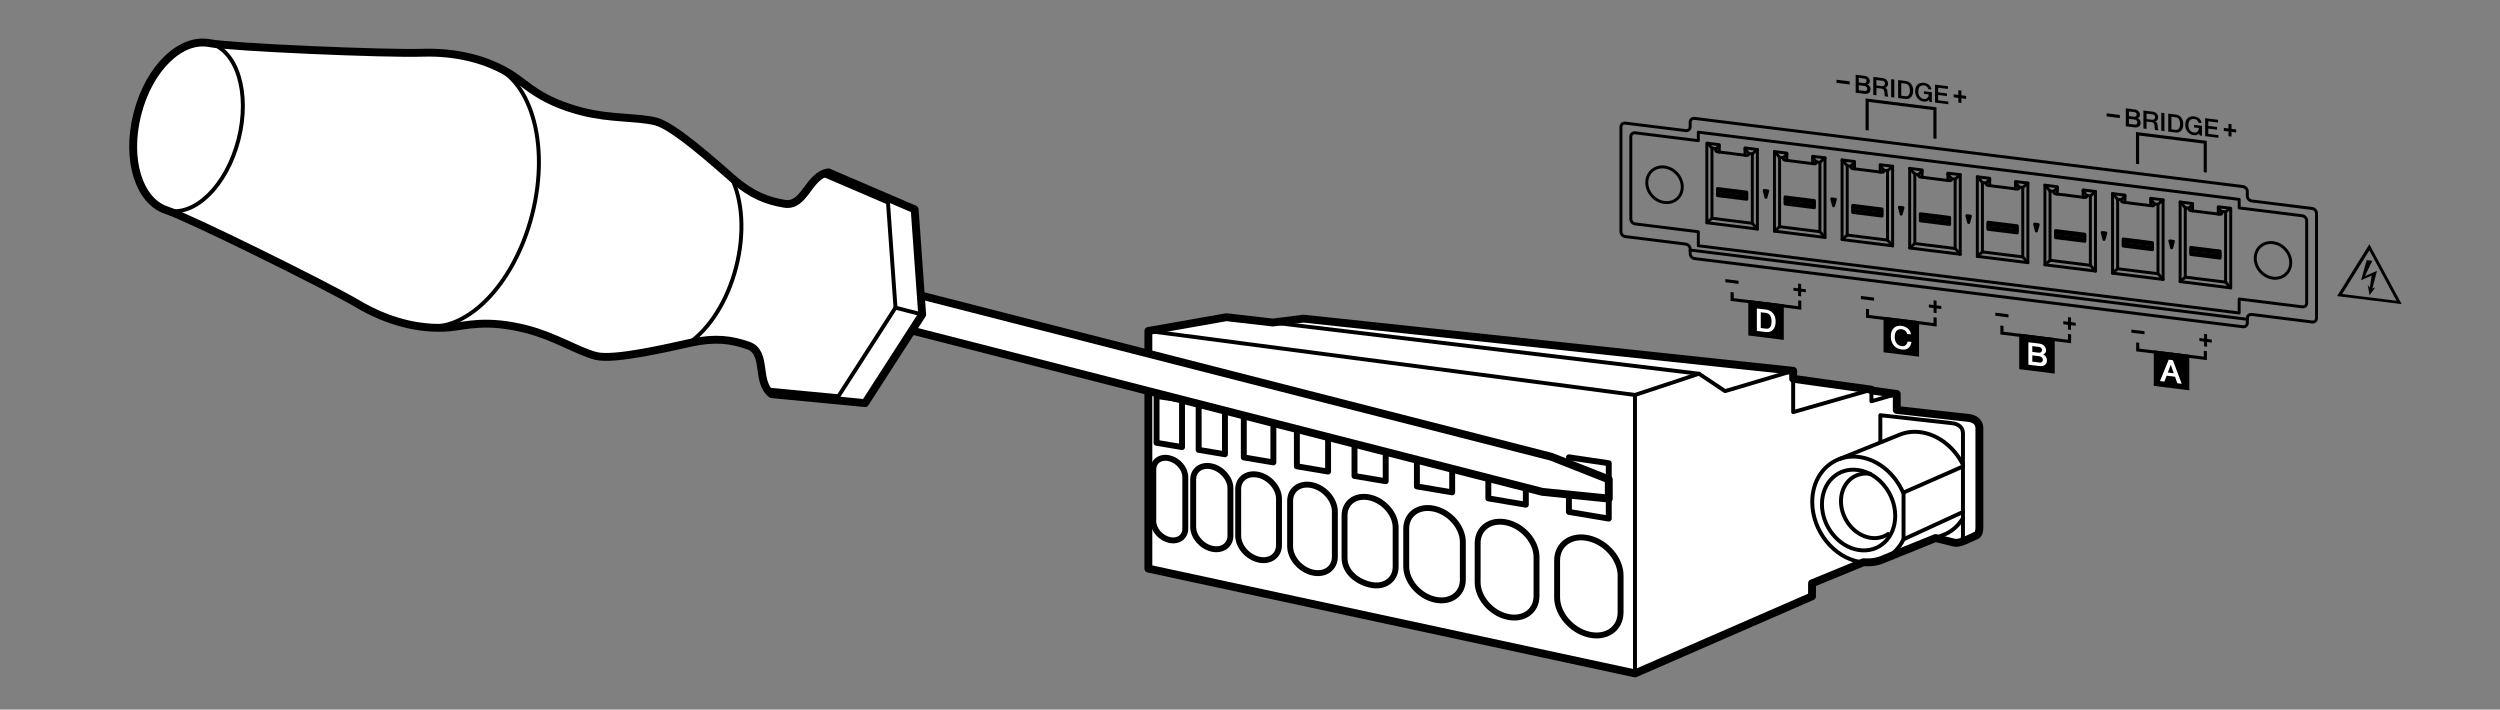 <?xml version="1.0" encoding="utf-8"?>
<!-- Generator: Adobe Illustrator 15.0.2, SVG Export Plug-In . SVG Version: 6.00 Build 0)  -->
<!DOCTYPE svg PUBLIC "-//W3C//DTD SVG 1.1//EN" "http://www.w3.org/Graphics/SVG/1.1/DTD/svg11.dtd">
<svg version="1.1" xmlns="http://www.w3.org/2000/svg" xmlns:xlink="http://www.w3.org/1999/xlink" x="0px" y="0px"
	 width="253.669px" height="72px" viewBox="0 0 253.669 72" enable-background="new 0 0 253.669 72" xml:space="preserve">
<rect x="0" y="0" width="253.669" height="72" fill="#808080" stroke="none"/>
<g id="レイヤー_1">
	<path fill="#FFFFFF" stroke="#000000" stroke-width="0.4" stroke-linecap="round" stroke-linejoin="round" d="M196.425,54.609
		l1.917,0.466c0.564,0.049,1.029-0.246,1.422-0.393l0.833-0.392c0,0,0.245-0.142,0.245-0.731V43.435
		c0-0.588-0.441-0.956-1.104-1.029l-7.278-0.809v-1.621l-2.583-0.358l0.011-0.079l-7.939-1.103v-0.809l-49.695-5.293l-3.112,0.392
		l-4.706-0.539l-7.915,1.396v24.113l49.377,10.635l17.963-7.827v-1.314l5.358-2.077"/>
	<path fill="#FFFFFF" stroke="#000000" stroke-width="0.8" stroke-linecap="round" stroke-linejoin="round" d="M199.738,42.405
		l-7.278-0.809v-1.621l-2.583-0.358l0.011-0.079l-7.939-1.103v-0.809l-49.695-5.293l-3.112,0.392l-4.706-0.539l-7.915,1.396v24.113
		l49.377,10.635l17.963-7.827v-1.314l5.224-2.143c0.771,0.067,1.498-0.058,2.131-0.36l5.18-2.093l1.947,0.48
		c0.564,0.049,1.029-0.246,1.422-0.393l0.833-0.392c0,0,0.245-0.142,0.245-0.731V43.435C200.842,42.847,200.4,42.479,199.738,42.405
		z"/>
	<polyline fill="none" stroke="#000000" stroke-width="0.4" stroke-linecap="round" stroke-linejoin="round" points="
		165.897,40.077 172.391,37.921 175.038,39.686 181.948,37.627 	"/>
	<path fill="none" stroke="#000000" stroke-width="0.4" stroke-linecap="round" stroke-linejoin="round" d="M198.932,55.025
		c0,0,0.244-0.143,0.244-0.731V43.969c0-0.588-0.439-0.956-1.103-1.029l-7.279-0.809v2.701"/>
	<path fill="none" stroke="#000000" stroke-width="0.4" stroke-linecap="round" stroke-linejoin="round" d="M192.303,52.343
		c0,2.239-1.664,3.789-3.718,3.463c-2.052-0.326-3.716-2.405-3.716-4.643c0-2.239,1.664-3.789,3.716-3.462
		C190.639,48.026,192.303,50.105,192.303,52.343z"/>
	<path fill="none" stroke="#000000" stroke-width="0.4" stroke-linecap="round" stroke-linejoin="round" d="M191.582,54.185
		c-0.502,0.341-1.129,0.491-1.812,0.382c-1.641-0.261-2.971-1.923-2.971-3.713c0-1.792,1.33-3.031,2.971-2.77"/>
	
		<line fill="none" stroke="#000000" stroke-width="0.4" stroke-linecap="round" stroke-linejoin="round" x1="193.147" y1="54.722" x2="199.176" y2="51.947"/>
	
		<line fill="none" stroke="#000000" stroke-width="0.4" stroke-linecap="round" stroke-linejoin="round" x1="199.176" y1="47.329" x2="193.147" y2="49.978"/>
	<path fill="none" stroke="#000000" stroke-width="0.4" stroke-linecap="round" stroke-linejoin="round" d="M199.176,47.145
		c-0.849-1.695-2.405-2.991-4.19-3.275c-0.754-0.12-1.469-0.046-2.106,0.186l-6.225,2.516c-1.638,0.596-2.771,2.243-2.771,4.357
		c0,2.937,2.185,5.665,4.876,6.093c0.896,0.142,1.734,0.012,2.455-0.332l6.225-2.515c0.715-0.341,1.313-0.895,1.736-1.603"/>
	<polyline fill="none" stroke="#000000" stroke-width="0.4" stroke-linecap="round" stroke-linejoin="round" points="
		165.897,68.332 165.897,40.077 116.521,33.583 	"/>
	<path fill="none" stroke="#000000" stroke-width="0.4" stroke-linecap="round" stroke-linejoin="round" d="M191.215,56.688
		c0.833-0.398,1.508-1.084,1.933-1.966v-4.634c-0.79-1.902-2.455-3.396-4.388-3.702c-0.754-0.121-1.467-0.047-2.105,0.185"/>
	<path fill="none" stroke="#000000" stroke-width="0.6" stroke-linecap="round" stroke-linejoin="round" d="M164.437,62.125
		c0,1.667-1.441,2.68-3.22,2.261c-1.778-0.418-3.221-2.11-3.221-3.777v-3.728c0-1.667,1.442-2.68,3.221-2.261s3.22,2.11,3.22,3.777
		V62.125z"/>
	<path fill="none" stroke="#000000" stroke-width="0.6" stroke-linecap="round" stroke-linejoin="round" d="M155.907,60.478
		c0,1.546-1.338,2.486-2.988,2.098c-1.65-0.388-2.986-1.957-2.986-3.504v-3.951c0-1.547,1.336-2.486,2.986-2.098
		c1.65,0.389,2.988,1.958,2.988,3.505V60.478z"/>
	<path fill="none" stroke="#000000" stroke-width="0.6" stroke-linecap="round" stroke-linejoin="round" d="M148.431,58.819
		c0,1.486-1.286,2.39-2.871,2.017c-1.587-0.373-2.874-1.881-2.874-3.368v-3.821c0-1.487,1.287-2.39,2.874-2.018
		c1.585,0.373,2.871,1.882,2.871,3.369V58.819z"/>
	<path fill="none" stroke="#000000" stroke-width="0.6" stroke-linecap="round" stroke-linejoin="round" d="M141.613,57.509
		c0,1.342-1.161,2.156-2.592,1.819c-1.432-0.336-2.593-1.364-2.593-2.706v-4.314c0-1.341,1.161-2.157,2.593-1.82
		c1.431,0.337,2.592,1.698,2.592,3.04V57.509z"/>
	<path fill="none" stroke="#000000" stroke-width="0.6" stroke-linecap="round" stroke-linejoin="round" d="M135.444,56.495
		c0,1.175-1.018,1.888-2.27,1.593c-1.253-0.294-2.269-1.486-2.269-2.661v-4.593c0-1.175,1.016-1.889,2.269-1.594
		c1.252,0.295,2.27,1.486,2.27,2.662V56.495z"/>
	<path fill="none" stroke="#000000" stroke-width="0.6" stroke-linecap="round" stroke-linejoin="round" d="M129.776,55.323
		c0,1.072-0.927,1.724-2.07,1.455c-1.145-0.269-2.07-1.356-2.07-2.429v-4.71c0-1.072,0.926-1.724,2.07-1.455
		c1.144,0.269,2.07,1.357,2.07,2.429V55.323z"/>
	<path fill="none" stroke="#000000" stroke-width="0.6" stroke-linecap="round" stroke-linejoin="round" d="M124.849,54.348
		c0,0.979-0.846,1.573-1.89,1.327c-1.044-0.245-1.89-1.238-1.89-2.216v-4.801c0-0.979,0.846-1.573,1.89-1.328
		c1.044,0.247,1.89,1.238,1.89,2.219V54.348z"/>
	<path fill="none" stroke="#000000" stroke-width="0.6" stroke-linecap="round" stroke-linejoin="round" d="M120.269,53.645
		c0,0.841-0.727,1.351-1.623,1.141c-0.897-0.211-1.624-1.063-1.624-1.904v-5.243c0-0.841,0.727-1.351,1.624-1.14
		c0.896,0.211,1.623,1.063,1.623,1.903V53.645z"/>
	<g>
		<polygon fill="none" stroke="#000000" stroke-width="0.6" stroke-linecap="round" stroke-linejoin="round" points="129.207,41.94 
			126.206,41.494 126.206,46.414 129.207,46.917 		"/>
		<polygon fill="none" stroke="#000000" stroke-width="0.6" stroke-linecap="round" stroke-linejoin="round" points="
			134.758,42.766 131.591,42.294 131.591,47.316 134.758,47.847 		"/>
		<polygon fill="none" stroke="#000000" stroke-width="0.6" stroke-linecap="round" stroke-linejoin="round" points="
			117.354,44.931 119.938,45.364 119.938,40.561 117.354,40.177 		"/>
		<polygon fill="none" stroke="#000000" stroke-width="0.6" stroke-linecap="round" stroke-linejoin="round" points="
			124.293,41.209 121.625,40.813 121.625,45.647 124.293,46.093 		"/>
		<polygon fill="none" stroke="#000000" stroke-width="0.6" stroke-linecap="round" stroke-linejoin="round" points="
			140.604,43.635 137.438,43.164 137.438,48.296 140.604,48.827 		"/>
		<polygon fill="none" stroke="#000000" stroke-width="0.6" stroke-linecap="round" stroke-linejoin="round" points="
			163.238,47.002 159.195,46.401 159.195,51.942 163.238,52.619 		"/>
		<polygon fill="none" stroke="#000000" stroke-width="0.6" stroke-linecap="round" stroke-linejoin="round" points="154.822,45.75 
			151.018,45.184 151.018,50.572 154.822,51.209 		"/>
		<polygon fill="none" stroke="#000000" stroke-width="0.6" stroke-linecap="round" stroke-linejoin="round" points="
			147.349,44.638 143.77,44.106 143.77,49.357 147.349,49.957 		"/>
	</g>
	
		<line fill="none" stroke="#000000" stroke-width="0.4" stroke-linecap="round" stroke-linejoin="round" x1="172.391" y1="37.921" x2="129.141" y2="32.726"/>
	<polyline fill="none" stroke="#000000" stroke-width="0.4" stroke-linecap="round" stroke-linejoin="round" points="
		181.948,37.627 181.948,41.817 189.888,39.539 	"/>
	<polyline fill="none" stroke="#000000" stroke-width="0.4" stroke-linecap="round" stroke-linejoin="round" points="
		189.888,39.539 189.888,40.715 192.46,39.976 	"/>
</g>
<g id="レイヤー_3">
	<polygon fill="#FFFFFF" stroke="#000000" stroke-width="0.8" stroke-linecap="round" stroke-linejoin="round" points="
		163.238,48.647 157.411,46.347 91.889,29.584 90.978,33.146 156.501,49.908 163.24,50.593 	"/>
	<path fill="#FFFFFF" stroke="#000000" stroke-width="0.8" stroke-linecap="round" stroke-linejoin="round" d="M87.78,40.902
		l-9.481-0.908c-1.652-1.257-0.391-4.245-2.38-4.934c-1.673-0.58-3.276-0.838-5.847-0.282c-2.073,0.449-7.749,1.812-9.6,1.338
		c-1.852-0.474-4.141-1.97-7.046-2.713c-4.131-1.057-6.207-0.328-7.845-0.186c-3.104,0.268-6.367-0.658-9.258-2.369
		c-3.164-1.871-17.178-8.787-19.419-9.516c-2.78-0.904-4.157-5.108-2.959-9.791c1.198-4.684,4.425-7.709,7.297-7.167
		c2.316,0.437,17.93,1.101,21.604,0.978c3.357-0.112,6.665,0.644,9.259,2.369c1.369,0.911,2.839,2.547,6.97,3.604
		c2.904,0.744,5.631,0.53,7.483,1.004s6.176,4.395,7.778,5.784c1.988,1.723,3.518,2.266,5.264,2.561
		c2.075,0.35,2.405-2.875,4.458-3.185l8.751,3.757l0.761,10.667L87.78,40.902z"/>
	<path fill="none" stroke="#000000" stroke-width="0.4" stroke-linecap="round" stroke-linejoin="round" d="M21.243,4.374
		c2.832,0.725,4.157,5.108,2.959,9.791c-1.198,4.683-4.465,7.892-7.297,7.167"/>
	<path fill="none" stroke="#000000" stroke-width="0.4" stroke-linecap="round" stroke-linejoin="round" d="M49.367,6.486
		c4.427,1.132,6.497,7.982,4.625,15.301c-1.872,7.317-6.977,12.332-11.403,11.199"/>
	<polyline fill="none" stroke="#000000" stroke-width="0.4" stroke-linecap="round" stroke-linejoin="round" points="77.962,39.528 
		85.073,40.209 90.864,31.219 90.102,20.552 83.538,17.735 	"/>
	<path fill="none" stroke="#000000" stroke-width="0.4" stroke-linecap="round" stroke-linejoin="round" d="M69.915,34.801
		c2.07-1.449,3.897-4.248,4.784-7.717c0.888-3.47,0.63-6.801-0.49-9.066"/>
	
		<line fill="none" stroke="#000000" stroke-width="0.4" stroke-linecap="round" stroke-linejoin="round" x1="93.57" y1="31.912" x2="90.864" y2="31.219"/>
	<g>
		<g>
			
				<line fill="none" stroke="#000000" stroke-width="0.3" stroke-linecap="round" stroke-linejoin="round" stroke-miterlimit="10" x1="173.71" y1="15.024" x2="173.275" y2="14.536"/>
			
				<line fill="none" stroke="#000000" stroke-width="0.3" stroke-linecap="round" stroke-linejoin="round" stroke-miterlimit="10" x1="173.19" y1="22.601" x2="173.71" y2="22.146"/>
			
				<path fill="none" stroke="#000000" stroke-width="0.3" stroke-linecap="round" stroke-linejoin="round" stroke-miterlimit="10" d="
				M174.449,15.426l-0.186-0.022c-0.205-0.026-0.211-0.262-0.113-0.324l0.298-0.292"/>
			
				<line fill="none" stroke="#000000" stroke-width="0.3" stroke-linecap="round" stroke-linejoin="round" stroke-miterlimit="10" x1="178.32" y1="15.164" x2="177.801" y2="15.618"/>
			
				<polygon fill="none" stroke="#000000" stroke-width="0.3" stroke-linecap="round" stroke-linejoin="round" stroke-miterlimit="10" points="
				178.32,23.24 178.32,15.164 177.062,15.007 177.062,15.751 174.449,15.426 174.449,14.682 173.19,14.525 173.19,22.601 			"/>
			
				<line fill="none" stroke="#000000" stroke-width="0.3" stroke-linecap="round" stroke-linejoin="round" stroke-miterlimit="10" x1="177.801" y1="22.655" x2="178.32" y2="23.24"/>
			
				<polyline fill="none" stroke="#000000" stroke-width="0.3" stroke-linecap="round" stroke-linejoin="round" stroke-miterlimit="10" points="
				174.15,15.08 173.71,15.024 173.71,22.146 177.801,22.655 177.801,15.618 177.414,15.571 			"/>
			
				<path fill="none" stroke="#000000" stroke-width="0.3" stroke-linecap="round" stroke-linejoin="round" stroke-miterlimit="10" d="
				M177.062,15.113l0.3,0.364c0.097,0.087,0.092,0.322-0.115,0.295l-0.185-0.021"/>
			
				<line fill="none" stroke="#000000" stroke-width="0.3" stroke-linecap="round" stroke-linejoin="round" stroke-miterlimit="10" x1="174.271" y1="19.355" x2="177.24" y2="19.724"/>
			
				<line fill="none" stroke="#000000" stroke-width="0.3" stroke-linecap="round" stroke-linejoin="round" stroke-miterlimit="10" x1="174.271" y1="19.625" x2="177.24" y2="19.993"/>
			
				<polygon fill="none" stroke="#000000" stroke-width="0.3" stroke-linecap="round" stroke-linejoin="round" stroke-miterlimit="10" points="
				177.24,20.219 174.271,19.85 174.271,19.13 177.24,19.498 			"/>
		</g>
		<g>
			
				<line fill="none" stroke="#000000" stroke-width="0.3" stroke-linecap="round" stroke-linejoin="round" stroke-miterlimit="10" x1="226.261" y1="21.123" x2="225.826" y2="21.504"/>
			
				<line fill="none" stroke="#000000" stroke-width="0.3" stroke-linecap="round" stroke-linejoin="round" stroke-miterlimit="10" x1="225.826" y1="28.625" x2="226.346" y2="29.21"/>
			
				<path fill="none" stroke="#000000" stroke-width="0.3" stroke-linecap="round" stroke-linejoin="round" stroke-miterlimit="10" d="
				M225.087,21.085l0.299,0.363c0.097,0.087,0.091,0.322-0.115,0.295l-0.186-0.023"/>
			
				<line fill="none" stroke="#000000" stroke-width="0.3" stroke-linecap="round" stroke-linejoin="round" stroke-miterlimit="10" x1="221.734" y1="21.08" x2="221.213" y2="20.496"/>
			
				<polygon fill="none" stroke="#000000" stroke-width="0.3" stroke-linecap="round" stroke-linejoin="round" stroke-miterlimit="10" points="
				226.346,29.21 226.346,21.134 225.085,20.978 225.085,21.721 222.475,21.396 222.475,20.652 221.213,20.496 221.213,28.573 			
				"/>
			
				<line fill="none" stroke="#000000" stroke-width="0.3" stroke-linecap="round" stroke-linejoin="round" stroke-miterlimit="10" x1="221.213" y1="28.573" x2="221.734" y2="28.118"/>
			
				<polyline fill="none" stroke="#000000" stroke-width="0.3" stroke-linecap="round" stroke-linejoin="round" stroke-miterlimit="10" points="
				222.123,21.128 221.734,21.08 221.734,28.118 225.826,28.625 225.826,21.504 225.386,21.448 			"/>
			
				<path fill="none" stroke="#000000" stroke-width="0.3" stroke-linecap="round" stroke-linejoin="round" stroke-miterlimit="10" d="
				M222.475,21.396l-0.187-0.022c-0.206-0.026-0.21-0.262-0.113-0.323l0.3-0.292"/>
			
				<line fill="none" stroke="#000000" stroke-width="0.3" stroke-linecap="round" stroke-linejoin="round" stroke-miterlimit="10" x1="222.295" y1="25.327" x2="225.267" y2="25.694"/>
			
				<line fill="none" stroke="#000000" stroke-width="0.3" stroke-linecap="round" stroke-linejoin="round" stroke-miterlimit="10" x1="222.295" y1="25.597" x2="225.267" y2="25.965"/>
			
				<polygon fill="none" stroke="#000000" stroke-width="0.3" stroke-linecap="round" stroke-linejoin="round" stroke-miterlimit="10" points="
				222.295,25.102 225.267,25.47 225.267,26.19 222.295,25.822 			"/>
		</g>
		<g>
			
				<line fill="none" stroke="#000000" stroke-width="0.3" stroke-linecap="round" stroke-linejoin="round" stroke-miterlimit="10" x1="185.182" y1="16.017" x2="184.662" y2="16.472"/>
			
				<line fill="none" stroke="#000000" stroke-width="0.3" stroke-linecap="round" stroke-linejoin="round" stroke-miterlimit="10" x1="184.662" y1="23.508" x2="185.182" y2="24.092"/>
			
				<path fill="none" stroke="#000000" stroke-width="0.3" stroke-linecap="round" stroke-linejoin="round" stroke-miterlimit="10" d="
				M183.922,15.966l0.3,0.365c0.098,0.086,0.092,0.321-0.113,0.295l-0.187-0.023"/>
			
				<line fill="none" stroke="#000000" stroke-width="0.3" stroke-linecap="round" stroke-linejoin="round" stroke-miterlimit="10" x1="180.571" y1="15.963" x2="180.05" y2="15.378"/>
			
				<polygon fill="none" stroke="#000000" stroke-width="0.3" stroke-linecap="round" stroke-linejoin="round" stroke-miterlimit="10" points="
				181.311,16.278 181.311,15.535 180.05,15.378 180.05,23.455 185.182,24.092 185.182,16.017 183.922,15.859 183.922,16.604 			"/>
			
				<line fill="none" stroke="#000000" stroke-width="0.3" stroke-linecap="round" stroke-linejoin="round" stroke-miterlimit="10" x1="180.05" y1="23.455" x2="180.571" y2="23"/>
			
				<polyline fill="none" stroke="#000000" stroke-width="0.3" stroke-linecap="round" stroke-linejoin="round" stroke-miterlimit="10" points="
				180.958,16.012 180.571,15.963 180.571,23 184.662,23.508 184.662,16.472 184.275,16.423 			"/>
			
				<path fill="none" stroke="#000000" stroke-width="0.3" stroke-linecap="round" stroke-linejoin="round" stroke-miterlimit="10" d="
				M181.311,16.278l-0.188-0.023c-0.205-0.024-0.21-0.26-0.112-0.323l0.3-0.29"/>
			
				<line fill="none" stroke="#000000" stroke-width="0.3" stroke-linecap="round" stroke-linejoin="round" stroke-miterlimit="10" x1="181.132" y1="20.208" x2="184.102" y2="20.579"/>
			
				<line fill="none" stroke="#000000" stroke-width="0.3" stroke-linecap="round" stroke-linejoin="round" stroke-miterlimit="10" x1="181.132" y1="20.478" x2="184.102" y2="20.848"/>
			
				<polygon fill="none" stroke="#000000" stroke-width="0.3" stroke-linecap="round" stroke-linejoin="round" stroke-miterlimit="10" points="
				184.102,21.073 181.132,20.703 181.132,19.982 184.102,20.353 			"/>
		</g>
		<g>
			
				<line fill="none" stroke="#000000" stroke-width="0.3" stroke-linecap="round" stroke-linejoin="round" stroke-miterlimit="10" x1="192.042" y1="16.869" x2="191.521" y2="17.324"/>
			
				<line fill="none" stroke="#000000" stroke-width="0.3" stroke-linecap="round" stroke-linejoin="round" stroke-miterlimit="10" x1="191.521" y1="24.361" x2="192.042" y2="24.945"/>
			
				<path fill="none" stroke="#000000" stroke-width="0.3" stroke-linecap="round" stroke-linejoin="round" stroke-miterlimit="10" d="
				M190.784,16.819l0.298,0.365c0.097,0.086,0.092,0.321-0.113,0.295l-0.188-0.022"/>
			
				<line fill="none" stroke="#000000" stroke-width="0.3" stroke-linecap="round" stroke-linejoin="round" stroke-miterlimit="10" x1="187.432" y1="16.815" x2="186.911" y2="16.23"/>
			
				<polygon fill="none" stroke="#000000" stroke-width="0.3" stroke-linecap="round" stroke-linejoin="round" stroke-miterlimit="10" points="
				188.171,17.131 188.171,16.387 186.911,16.23 186.911,24.307 192.042,24.945 192.042,16.869 190.781,16.712 190.781,17.457 			
				"/>
			
				<line fill="none" stroke="#000000" stroke-width="0.3" stroke-linecap="round" stroke-linejoin="round" stroke-miterlimit="10" x1="186.911" y1="24.307" x2="187.432" y2="23.852"/>
			
				<polyline fill="none" stroke="#000000" stroke-width="0.3" stroke-linecap="round" stroke-linejoin="round" stroke-miterlimit="10" points="
				187.819,16.865 187.432,16.815 187.432,23.852 191.521,24.361 191.521,17.324 191.135,17.277 			"/>
			
				<path fill="none" stroke="#000000" stroke-width="0.3" stroke-linecap="round" stroke-linejoin="round" stroke-miterlimit="10" d="
				M188.171,17.131l-0.187-0.022c-0.205-0.026-0.211-0.262-0.114-0.324l0.301-0.292"/>
			
				<line fill="none" stroke="#000000" stroke-width="0.3" stroke-linecap="round" stroke-linejoin="round" stroke-miterlimit="10" x1="187.992" y1="21.062" x2="190.962" y2="21.431"/>
			
				<line fill="none" stroke="#000000" stroke-width="0.3" stroke-linecap="round" stroke-linejoin="round" stroke-miterlimit="10" x1="187.992" y1="21.331" x2="190.962" y2="21.7"/>
			
				<polygon fill="none" stroke="#000000" stroke-width="0.3" stroke-linecap="round" stroke-linejoin="round" stroke-miterlimit="10" points="
				190.962,21.926 187.992,21.557 187.992,20.835 190.962,21.205 			"/>
		</g>
		<g>
			
				<line fill="none" stroke="#000000" stroke-width="0.3" stroke-linecap="round" stroke-linejoin="round" stroke-miterlimit="10" x1="198.902" y1="17.723" x2="198.383" y2="18.178"/>
			
				<line fill="none" stroke="#000000" stroke-width="0.3" stroke-linecap="round" stroke-linejoin="round" stroke-miterlimit="10" x1="198.383" y1="25.215" x2="198.902" y2="25.8"/>
			
				<path fill="none" stroke="#000000" stroke-width="0.3" stroke-linecap="round" stroke-linejoin="round" stroke-miterlimit="10" d="
				M197.644,17.673l0.3,0.364c0.097,0.086,0.092,0.32-0.113,0.295l-0.187-0.022"/>
			
				<line fill="none" stroke="#000000" stroke-width="0.3" stroke-linecap="round" stroke-linejoin="round" stroke-miterlimit="10" x1="194.292" y1="17.668" x2="193.772" y2="17.084"/>
			
				<polygon fill="none" stroke="#000000" stroke-width="0.3" stroke-linecap="round" stroke-linejoin="round" stroke-miterlimit="10" points="
				195.032,17.985 195.032,17.242 193.772,17.084 193.772,25.161 198.902,25.8 198.902,17.723 197.644,17.566 197.644,18.311 			"/>
			
				<line fill="none" stroke="#000000" stroke-width="0.3" stroke-linecap="round" stroke-linejoin="round" stroke-miterlimit="10" x1="193.772" y1="25.161" x2="194.292" y2="24.706"/>
			
				<polyline fill="none" stroke="#000000" stroke-width="0.3" stroke-linecap="round" stroke-linejoin="round" stroke-miterlimit="10" points="
				194.679,17.717 194.292,17.668 194.292,24.706 198.383,25.215 198.383,18.178 197.995,18.129 			"/>
			
				<path fill="none" stroke="#000000" stroke-width="0.3" stroke-linecap="round" stroke-linejoin="round" stroke-miterlimit="10" d="
				M195.032,17.985l-0.186-0.025c-0.205-0.024-0.212-0.259-0.114-0.321l0.299-0.292"/>
			
				<line fill="none" stroke="#000000" stroke-width="0.3" stroke-linecap="round" stroke-linejoin="round" stroke-miterlimit="10" x1="194.852" y1="21.913" x2="197.823" y2="22.284"/>
			
				<line fill="none" stroke="#000000" stroke-width="0.3" stroke-linecap="round" stroke-linejoin="round" stroke-miterlimit="10" x1="194.852" y1="22.183" x2="197.823" y2="22.554"/>
			
				<polygon fill="none" stroke="#000000" stroke-width="0.3" stroke-linecap="round" stroke-linejoin="round" stroke-miterlimit="10" points="
				197.823,22.779 194.852,22.409 194.852,21.688 197.823,22.058 			"/>
		</g>
		<g>
			
				<line fill="none" stroke="#000000" stroke-width="0.3" stroke-linecap="round" stroke-linejoin="round" stroke-miterlimit="10" x1="205.765" y1="18.575" x2="205.244" y2="19.029"/>
			
				<line fill="none" stroke="#000000" stroke-width="0.3" stroke-linecap="round" stroke-linejoin="round" stroke-miterlimit="10" x1="205.244" y1="26.066" x2="205.765" y2="26.65"/>
			
				<path fill="none" stroke="#000000" stroke-width="0.3" stroke-linecap="round" stroke-linejoin="round" stroke-miterlimit="10" d="
				M204.505,18.525l0.299,0.365c0.098,0.086,0.092,0.32-0.113,0.294l-0.186-0.023"/>
			
				<line fill="none" stroke="#000000" stroke-width="0.3" stroke-linecap="round" stroke-linejoin="round" stroke-miterlimit="10" x1="201.151" y1="18.521" x2="200.634" y2="17.936"/>
			
				<polygon fill="none" stroke="#000000" stroke-width="0.3" stroke-linecap="round" stroke-linejoin="round" stroke-miterlimit="10" points="
				201.893,18.836 201.893,18.092 200.634,17.936 200.634,26.013 205.765,26.65 205.765,18.575 204.505,18.418 204.505,19.162 			
				"/>
			
				<line fill="none" stroke="#000000" stroke-width="0.3" stroke-linecap="round" stroke-linejoin="round" stroke-miterlimit="10" x1="200.634" y1="26.013" x2="201.151" y2="25.559"/>
			
				<polyline fill="none" stroke="#000000" stroke-width="0.3" stroke-linecap="round" stroke-linejoin="round" stroke-miterlimit="10" points="
				201.54,18.571 201.151,18.521 201.151,25.559 205.244,26.066 205.244,19.029 204.856,18.982 			"/>
			
				<path fill="none" stroke="#000000" stroke-width="0.3" stroke-linecap="round" stroke-linejoin="round" stroke-miterlimit="10" d="
				M201.893,18.836l-0.185-0.022c-0.206-0.025-0.212-0.261-0.114-0.323l0.299-0.292"/>
			
				<line fill="none" stroke="#000000" stroke-width="0.3" stroke-linecap="round" stroke-linejoin="round" stroke-miterlimit="10" x1="201.713" y1="22.767" x2="204.685" y2="23.136"/>
			
				<line fill="none" stroke="#000000" stroke-width="0.3" stroke-linecap="round" stroke-linejoin="round" stroke-miterlimit="10" x1="201.713" y1="23.037" x2="204.685" y2="23.406"/>
			
				<polygon fill="none" stroke="#000000" stroke-width="0.3" stroke-linecap="round" stroke-linejoin="round" stroke-miterlimit="10" points="
				204.685,23.631 201.713,23.263 201.713,22.542 204.685,22.911 			"/>
		</g>
		<g>
			
				<line fill="none" stroke="#000000" stroke-width="0.3" stroke-linecap="round" stroke-linejoin="round" stroke-miterlimit="10" x1="212.625" y1="19.429" x2="212.104" y2="19.884"/>
			
				<line fill="none" stroke="#000000" stroke-width="0.3" stroke-linecap="round" stroke-linejoin="round" stroke-miterlimit="10" x1="212.104" y1="26.92" x2="212.625" y2="27.505"/>
			
				<path fill="none" stroke="#000000" stroke-width="0.3" stroke-linecap="round" stroke-linejoin="round" stroke-miterlimit="10" d="
				M211.366,19.379l0.298,0.363c0.097,0.087,0.092,0.322-0.113,0.295l-0.185-0.022"/>
			
				<line fill="none" stroke="#000000" stroke-width="0.3" stroke-linecap="round" stroke-linejoin="round" stroke-miterlimit="10" x1="208.012" y1="19.375" x2="207.493" y2="18.791"/>
			
				<polygon fill="none" stroke="#000000" stroke-width="0.3" stroke-linecap="round" stroke-linejoin="round" stroke-miterlimit="10" points="
				208.753,19.691 208.753,18.947 207.493,18.791 207.493,26.868 212.625,27.505 212.625,19.429 211.366,19.273 211.366,20.016 			
				"/>
			
				<line fill="none" stroke="#000000" stroke-width="0.3" stroke-linecap="round" stroke-linejoin="round" stroke-miterlimit="10" x1="207.493" y1="26.868" x2="208.012" y2="26.412"/>
			
				<polyline fill="none" stroke="#000000" stroke-width="0.3" stroke-linecap="round" stroke-linejoin="round" stroke-miterlimit="10" points="
				208.4,19.422 208.012,19.375 208.012,26.412 212.104,26.92 212.104,19.884 211.718,19.836 			"/>
			
				<path fill="none" stroke="#000000" stroke-width="0.3" stroke-linecap="round" stroke-linejoin="round" stroke-miterlimit="10" d="
				M208.753,19.691l-0.186-0.023c-0.205-0.025-0.21-0.261-0.112-0.324l0.297-0.291"/>
			
				<line fill="none" stroke="#000000" stroke-width="0.3" stroke-linecap="round" stroke-linejoin="round" stroke-miterlimit="10" x1="208.574" y1="23.621" x2="211.544" y2="23.989"/>
			
				<line fill="none" stroke="#000000" stroke-width="0.3" stroke-linecap="round" stroke-linejoin="round" stroke-miterlimit="10" x1="208.574" y1="23.891" x2="211.544" y2="24.259"/>
			
				<polygon fill="none" stroke="#000000" stroke-width="0.3" stroke-linecap="round" stroke-linejoin="round" stroke-miterlimit="10" points="
				211.544,24.484 208.574,24.116 208.574,23.395 211.544,23.764 			"/>
		</g>
		<g>
			
				<line fill="none" stroke="#000000" stroke-width="0.3" stroke-linecap="round" stroke-linejoin="round" stroke-miterlimit="10" x1="219.484" y1="20.28" x2="218.966" y2="20.736"/>
			
				<line fill="none" stroke="#000000" stroke-width="0.3" stroke-linecap="round" stroke-linejoin="round" stroke-miterlimit="10" x1="218.966" y1="27.773" x2="219.484" y2="28.356"/>
			
				<path fill="none" stroke="#000000" stroke-width="0.3" stroke-linecap="round" stroke-linejoin="round" stroke-miterlimit="10" d="
				M218.226,20.23l0.299,0.365c0.097,0.085,0.092,0.32-0.115,0.295l-0.184-0.024"/>
			
				<line fill="none" stroke="#000000" stroke-width="0.3" stroke-linecap="round" stroke-linejoin="round" stroke-miterlimit="10" x1="214.873" y1="20.228" x2="214.353" y2="19.643"/>
			
				<polygon fill="none" stroke="#000000" stroke-width="0.3" stroke-linecap="round" stroke-linejoin="round" stroke-miterlimit="10" points="
				215.613,20.543 215.613,19.799 214.353,19.643 214.353,27.72 219.484,28.356 219.484,20.28 218.226,20.124 218.226,20.867 			"/>
			
				<line fill="none" stroke="#000000" stroke-width="0.3" stroke-linecap="round" stroke-linejoin="round" stroke-miterlimit="10" x1="214.353" y1="27.72" x2="214.873" y2="27.265"/>
			
				<polyline fill="none" stroke="#000000" stroke-width="0.3" stroke-linecap="round" stroke-linejoin="round" stroke-miterlimit="10" points="
				215.262,20.276 214.873,20.228 214.873,27.265 218.966,27.773 218.966,20.736 218.578,20.688 			"/>
			
				<path fill="none" stroke="#000000" stroke-width="0.3" stroke-linecap="round" stroke-linejoin="round" stroke-miterlimit="10" d="
				M215.613,20.543l-0.186-0.023c-0.206-0.026-0.211-0.262-0.113-0.324l0.299-0.291"/>
			
				<line fill="none" stroke="#000000" stroke-width="0.3" stroke-linecap="round" stroke-linejoin="round" stroke-miterlimit="10" x1="215.434" y1="24.473" x2="218.405" y2="24.843"/>
			
				<line fill="none" stroke="#000000" stroke-width="0.3" stroke-linecap="round" stroke-linejoin="round" stroke-miterlimit="10" x1="215.434" y1="24.742" x2="218.405" y2="25.113"/>
			
				<polygon fill="none" stroke="#000000" stroke-width="0.3" stroke-linecap="round" stroke-linejoin="round" stroke-miterlimit="10" points="
				218.405,25.338 215.434,24.968 215.434,24.247 218.405,24.618 			"/>
		</g>
		
			<polygon fill="none" stroke="#000000" stroke-width="0.3" stroke-linecap="round" stroke-linejoin="round" stroke-miterlimit="10" points="
			179.004,19.327 179.367,19.371 179.186,20.025 		"/>
		
			<polygon fill="none" stroke="#000000" stroke-width="0.3" stroke-linecap="round" stroke-linejoin="round" stroke-miterlimit="10" points="
			185.866,20.18 186.229,20.226 186.048,20.877 		"/>
		
			<polygon fill="none" stroke="#000000" stroke-width="0.3" stroke-linecap="round" stroke-linejoin="round" stroke-miterlimit="10" points="
			192.726,21.034 193.089,21.078 192.907,21.73 		"/>
		
			<polygon fill="none" stroke="#000000" stroke-width="0.3" stroke-linecap="round" stroke-linejoin="round" stroke-miterlimit="10" points="
			199.572,21.884 199.933,21.929 199.754,22.582 		"/>
		
			<polygon fill="none" stroke="#000000" stroke-width="0.3" stroke-linecap="round" stroke-linejoin="round" stroke-miterlimit="10" points="
			206.447,22.739 206.809,22.785 206.629,23.437 		"/>
		
			<polygon fill="none" stroke="#000000" stroke-width="0.3" stroke-linecap="round" stroke-linejoin="round" stroke-miterlimit="10" points="
			213.308,23.592 213.67,23.637 213.489,24.29 		"/>
		
			<polygon fill="none" stroke="#000000" stroke-width="0.3" stroke-linecap="round" stroke-linejoin="round" stroke-miterlimit="10" points="
			220.169,24.445 220.53,24.49 220.351,25.143 		"/>
		
			<path fill="none" stroke="#000000" stroke-width="0.3" stroke-linecap="round" stroke-linejoin="round" stroke-miterlimit="10" d="
			M170.695,18.971c0,0.994-0.806,1.699-1.8,1.575c-0.993-0.123-1.798-1.028-1.798-2.021c0-0.993,0.805-1.698,1.798-1.575
			C169.89,17.074,170.695,17.979,170.695,18.971z"/>
		
			<path fill="none" stroke="#000000" stroke-width="0.3" stroke-linecap="round" stroke-linejoin="round" stroke-miterlimit="10" d="
			M227.202,31.757v-1.418l6.402,0.794c0.248,0.032,0.45-0.144,0.45-0.392v-8.342c0-0.249-0.202-0.476-0.45-0.507l-6.402-0.795
			v-0.865l-54.878-6.822v0.864l-6.4-0.796c-0.25-0.031-0.449,0.146-0.449,0.396v8.341c0,0.249,0.199,0.474,0.449,0.505l6.4,0.797
			v1.418L227.202,31.757z"/>
		
			<path fill="none" stroke="#000000" stroke-width="0.3" stroke-linecap="round" stroke-linejoin="round" stroke-miterlimit="10" d="
			M228.834,26.2c0,0.993,0.805,1.897,1.799,2.021c0.994,0.124,1.801-0.581,1.801-1.574s-0.807-1.898-1.801-2.022
			C229.639,24.502,228.834,25.207,228.834,26.2z"/>
		
			<path fill="none" stroke="#000000" stroke-width="0.3" stroke-linecap="round" stroke-linejoin="round" stroke-miterlimit="10" d="
			M227.582,33.155c0.248,0.031,0.449-0.146,0.449-0.395v-0.459c0-0.248,0.202-0.424,0.45-0.395l6.123,0.764
			c0.248,0.03,0.449-0.147,0.449-0.396V21.658c0-0.248-0.201-0.474-0.449-0.505l-6.123-0.762c-0.248-0.03-0.45-0.258-0.45-0.506
			v-0.45c0-0.248-0.201-0.474-0.449-0.505l-55.634-6.917c-0.249-0.032-0.451,0.147-0.451,0.396v0.45c0,0.249-0.202,0.424-0.45,0.393
			l-6.123-0.76c-0.248-0.031-0.451,0.146-0.451,0.394V23.5c0,0.249,0.203,0.475,0.451,0.506l6.123,0.761
			c0.248,0.03,0.45,0.259,0.45,0.507v0.459c0,0.249,0.202,0.474,0.451,0.504L227.582,33.155z"/>
		<path d="M189.771,8.898c0.018,0.059,0.025,0.121,0.023,0.186c-0.009,0.129-0.048,0.232-0.123,0.309
			c-0.089,0.09-0.223,0.134-0.396,0.132c-0.044,0-0.124-0.009-0.236-0.022l-0.748-0.093V7.585l0.857,0.106
			c0.136,0.017,0.236,0.046,0.303,0.086c0.092,0.055,0.165,0.133,0.217,0.229c0.035,0.066,0.054,0.138,0.056,0.216
			c0.004,0.125-0.039,0.223-0.126,0.293c-0.032,0.028-0.071,0.049-0.116,0.063C189.63,8.638,189.728,8.743,189.771,8.898
			 M189.147,8.436c0.065,0.009,0.126-0.01,0.176-0.054c0.049-0.043,0.074-0.101,0.074-0.166c0-0.058-0.016-0.106-0.046-0.147
			c-0.044-0.058-0.112-0.09-0.204-0.103l-0.54-0.066v0.469L189.147,8.436z M189.185,9.229c0.111,0.015,0.192-0.014,0.243-0.09
			c0.023-0.034,0.036-0.076,0.036-0.125c0-0.049-0.013-0.094-0.036-0.135c-0.054-0.09-0.144-0.145-0.272-0.161l-0.548-0.068v0.508
			L189.185,9.229z"/>
		<path d="M190.079,9.632V7.807l0.954,0.118c0.208,0.026,0.362,0.121,0.462,0.284c0.056,0.087,0.084,0.176,0.086,0.262
			c0.004,0.1-0.019,0.191-0.073,0.271c-0.054,0.079-0.128,0.133-0.218,0.162c0.112,0.053,0.183,0.152,0.21,0.293
			c0.01,0.048,0.019,0.119,0.022,0.212c0.007,0.085,0.013,0.158,0.021,0.215c0.01,0.059,0.027,0.124,0.057,0.197l-0.354-0.044
			c-0.008-0.048-0.016-0.12-0.021-0.215c-0.004-0.049-0.009-0.121-0.021-0.213c-0.011-0.107-0.033-0.187-0.066-0.235
			c-0.042-0.068-0.112-0.108-0.205-0.12l-0.536-0.066v0.744L190.079,9.632z M190.97,8.743c0.079,0.01,0.149-0.007,0.204-0.052
			s0.085-0.109,0.089-0.19c0.006-0.076-0.013-0.142-0.055-0.199c-0.04-0.058-0.099-0.092-0.175-0.101l-0.636-0.079v0.551
			L190.97,8.743z"/>
		<polygon points="191.892,8.033 192.209,8.071 192.209,9.896 191.892,9.857 		"/>
		<path d="M192.599,9.945V8.12l0.694,0.087c0.114,0.014,0.206,0.035,0.274,0.062c0.188,0.073,0.336,0.204,0.439,0.391
			c0.081,0.149,0.12,0.337,0.118,0.564c-0.007,0.219-0.053,0.396-0.141,0.531c-0.105,0.162-0.25,0.257-0.434,0.28
			c-0.067,0.011-0.154,0.01-0.258-0.004L192.599,9.945z M193.72,9.57c0.048-0.095,0.073-0.226,0.073-0.389
			c0.001-0.159-0.021-0.294-0.073-0.409c-0.035-0.079-0.079-0.139-0.13-0.184c-0.066-0.053-0.143-0.089-0.23-0.098l-0.443-0.057
			v1.275l0.443,0.057C193.524,9.787,193.645,9.722,193.72,9.57"/>
		<path d="M196.019,10.368l-0.234-0.03l-0.059-0.208c-0.051,0.057-0.104,0.104-0.166,0.133c-0.097,0.051-0.219,0.066-0.368,0.047
			c-0.211-0.027-0.389-0.107-0.536-0.247c-0.16-0.147-0.261-0.336-0.308-0.564c-0.018-0.087-0.027-0.184-0.022-0.289
			c0.006-0.198,0.054-0.366,0.146-0.505c0.107-0.162,0.261-0.259,0.46-0.296c0.125-0.024,0.252-0.021,0.381,0.007
			c0.268,0.058,0.46,0.187,0.576,0.386c0.048,0.085,0.076,0.178,0.086,0.283l-0.316-0.039c-0.017-0.083-0.047-0.15-0.095-0.208
			c-0.079-0.097-0.196-0.157-0.351-0.176c-0.096-0.012-0.187,0.001-0.274,0.037c-0.084,0.037-0.153,0.095-0.201,0.172
			c-0.06,0.091-0.092,0.218-0.094,0.38c-0.002,0.095,0.004,0.179,0.019,0.253c0.021,0.092,0.053,0.171,0.093,0.24
			c0.105,0.169,0.254,0.27,0.443,0.298c0.098,0.016,0.188,0.004,0.27-0.036c0.07-0.034,0.129-0.083,0.168-0.149
			c0.047-0.078,0.067-0.167,0.062-0.274l-0.479-0.059V9.259l0.801,0.101V10.368z"/>
		<polygon points="196.341,10.41 196.341,8.585 197.65,8.75 197.65,9.024 196.66,8.9 196.66,9.366 197.552,9.479 197.552,9.751 
			196.66,9.639 196.66,10.175 197.688,10.304 197.688,10.578 		"/>
		<polygon points="186.347,8.409 187.683,8.573 187.683,8.256 186.347,8.091 		"/>
		<polygon points="199.495,9.728 199.016,9.668 199.016,9.191 198.711,9.153 198.711,9.629 198.233,9.57 198.233,9.876 
			198.711,9.936 198.711,10.413 199.016,10.453 199.016,9.975 199.495,10.034 		"/>
		<path d="M217.181,12.305c0.018,0.06,0.024,0.122,0.023,0.186c-0.008,0.129-0.048,0.233-0.122,0.309
			c-0.091,0.089-0.224,0.132-0.396,0.131c-0.045,0-0.126-0.008-0.237-0.022l-0.749-0.092v-1.825l0.858,0.107
			c0.136,0.016,0.237,0.046,0.304,0.085c0.091,0.056,0.163,0.134,0.215,0.231c0.037,0.064,0.054,0.137,0.056,0.216
			c0.005,0.126-0.037,0.223-0.124,0.294c-0.033,0.027-0.072,0.048-0.116,0.062C217.04,12.044,217.138,12.15,217.181,12.305
			 M216.557,11.843c0.066,0.009,0.126-0.01,0.175-0.055c0.051-0.042,0.075-0.1,0.075-0.165c0-0.058-0.015-0.107-0.045-0.147
			c-0.044-0.057-0.114-0.089-0.205-0.103l-0.539-0.066v0.469L216.557,11.843z M216.593,12.639c0.113,0.013,0.193-0.016,0.244-0.092
			c0.025-0.036,0.036-0.075,0.036-0.123c0-0.05-0.011-0.097-0.036-0.137c-0.053-0.091-0.144-0.145-0.272-0.162l-0.547-0.067v0.508
			L216.593,12.639z"/>
		<path d="M217.488,13.039v-1.825l0.954,0.12c0.208,0.025,0.362,0.122,0.461,0.284c0.057,0.088,0.084,0.175,0.087,0.261
			c0.006,0.1-0.019,0.191-0.073,0.271c-0.054,0.078-0.127,0.132-0.219,0.161c0.114,0.055,0.183,0.152,0.211,0.292
			c0.01,0.047,0.019,0.119,0.023,0.213c0.006,0.085,0.011,0.159,0.021,0.216c0.011,0.057,0.026,0.123,0.056,0.195l-0.354-0.044
			c-0.007-0.048-0.016-0.121-0.021-0.215c-0.004-0.049-0.01-0.12-0.021-0.212c-0.011-0.107-0.032-0.187-0.064-0.236
			c-0.044-0.068-0.111-0.107-0.206-0.121l-0.537-0.066v0.745L217.488,13.039z M218.378,12.15c0.081,0.011,0.149-0.005,0.204-0.053
			c0.056-0.045,0.086-0.107,0.092-0.188c0.004-0.076-0.014-0.144-0.056-0.201c-0.041-0.057-0.101-0.091-0.176-0.1l-0.637-0.08v0.551
			L218.378,12.15z"/>
		<polygon points="219.301,11.441 219.619,11.479 219.619,13.304 219.301,13.265 		"/>
		<path d="M220.008,13.352v-1.824l0.694,0.087c0.114,0.014,0.207,0.036,0.273,0.061c0.19,0.074,0.338,0.205,0.439,0.391
			c0.082,0.149,0.121,0.337,0.118,0.563c-0.005,0.221-0.053,0.396-0.141,0.531c-0.104,0.163-0.248,0.257-0.432,0.281
			c-0.067,0.011-0.153,0.01-0.259-0.003L220.008,13.352z M221.13,12.978c0.047-0.096,0.071-0.226,0.071-0.389
			c0.004-0.159-0.021-0.293-0.071-0.409c-0.037-0.078-0.081-0.139-0.132-0.184c-0.065-0.054-0.142-0.088-0.229-0.097l-0.443-0.056
			v1.276l0.443,0.056C220.934,13.194,221.055,13.129,221.13,12.978"/>
		<path d="M223.427,13.776l-0.233-0.03l-0.059-0.208c-0.05,0.059-0.104,0.105-0.166,0.135c-0.097,0.049-0.219,0.064-0.367,0.046
			c-0.211-0.027-0.39-0.109-0.537-0.247c-0.16-0.149-0.262-0.337-0.308-0.564c-0.019-0.089-0.027-0.186-0.022-0.29
			c0.005-0.198,0.054-0.366,0.147-0.507c0.107-0.16,0.26-0.259,0.458-0.294c0.127-0.024,0.255-0.022,0.383,0.006
			c0.269,0.06,0.46,0.188,0.574,0.387c0.049,0.085,0.079,0.18,0.086,0.283l-0.314-0.04c-0.019-0.082-0.048-0.151-0.096-0.207
			c-0.078-0.099-0.196-0.157-0.352-0.176c-0.095-0.012-0.187,0.002-0.272,0.038c-0.086,0.037-0.154,0.094-0.202,0.17
			c-0.06,0.091-0.091,0.219-0.095,0.381c-0.001,0.094,0.005,0.179,0.021,0.253c0.02,0.092,0.051,0.172,0.092,0.239
			c0.107,0.17,0.253,0.27,0.442,0.299c0.1,0.016,0.189,0.004,0.27-0.036c0.072-0.033,0.129-0.083,0.17-0.149
			c0.046-0.077,0.066-0.167,0.061-0.273l-0.479-0.06v-0.264l0.799,0.101V13.776z"/>
		<polygon points="223.751,13.817 223.751,11.992 225.059,12.157 225.059,12.432 224.07,12.309 224.07,12.775 224.96,12.887 
			224.96,13.158 224.07,13.048 224.07,13.584 225.098,13.711 225.098,13.985 		"/>
		<polygon points="213.755,11.815 215.093,11.981 215.093,11.664 213.755,11.498 		"/>
		<polygon points="226.903,13.135 226.424,13.077 226.424,12.6 226.12,12.56 226.12,13.037 225.643,12.978 225.643,13.285 
			226.12,13.344 226.12,13.821 226.424,13.86 226.424,13.384 226.903,13.441 		"/>
		
			<line fill="none" stroke="#000000" stroke-width="0.3" stroke-linecap="round" stroke-linejoin="round" stroke-miterlimit="10" x1="171.497" y1="25.372" x2="228.04" y2="32.4"/>
		<polygon points="218.539,39.156 222.141,39.603 222.141,36.001 218.539,35.554 		"/>
		<path fill="#FFFFFF" d="M220.264,37.014l0.303,0.86l-0.601-0.074L220.264,37.014z M221.37,38.94l-0.892-2.39l-0.426-0.055
			l-0.881,2.171l0.446,0.054l0.229-0.6l0.85,0.106l0.228,0.658L221.37,38.94z"/>
		<polygon points="204.885,37.457 208.487,37.907 208.487,34.305 204.885,33.856 		"/>
		<path fill="#FFFFFF" d="M206.899,36.144c0.161,0.022,0.274,0.086,0.341,0.202c0.029,0.05,0.045,0.105,0.045,0.167
			c0,0.061-0.016,0.114-0.045,0.157c-0.063,0.093-0.165,0.134-0.308,0.116l-0.719-0.092v-0.635L206.899,36.144 M207.106,35.722
			c-0.063,0.057-0.133,0.079-0.216,0.067l-0.677-0.083v-0.588l0.677,0.083c0.114,0.015,0.199,0.058,0.254,0.128
			c0.039,0.052,0.057,0.114,0.057,0.186C207.201,35.597,207.171,35.665,207.106,35.722 M207.546,36.984
			c0.093-0.094,0.143-0.224,0.151-0.385c0.002-0.081-0.008-0.159-0.027-0.234c-0.057-0.192-0.177-0.324-0.362-0.397
			c0.054-0.016,0.103-0.043,0.144-0.077c0.109-0.086,0.162-0.21,0.157-0.366c-0.002-0.099-0.024-0.189-0.07-0.271
			c-0.065-0.121-0.155-0.219-0.271-0.288c-0.08-0.047-0.207-0.084-0.376-0.107l-1.075-0.132v2.28l0.938,0.115
			c0.139,0.017,0.238,0.027,0.296,0.028C207.268,37.152,207.434,37.097,207.546,36.984"/>
		<polygon points="191.12,35.746 194.722,36.193 194.722,32.593 191.12,32.146 		"/>
		<polygon points="177.395,34.041 180.997,34.488 180.997,30.886 177.395,30.439 		"/>
		<path fill="#FFFFFF" d="M179.5,31.881c0.064,0.056,0.118,0.131,0.162,0.232c0.064,0.14,0.095,0.309,0.094,0.507
			c0,0.204-0.032,0.367-0.094,0.49c-0.093,0.186-0.242,0.268-0.448,0.241l-0.554-0.069v-1.594l0.554,0.068
			C179.322,31.772,179.418,31.813,179.5,31.881 M179.993,33.338c0.11-0.169,0.169-0.39,0.175-0.664
			c0.005-0.284-0.044-0.518-0.146-0.704c-0.128-0.235-0.312-0.398-0.549-0.489c-0.086-0.033-0.2-0.058-0.344-0.076l-0.865-0.108
			v2.28l0.865,0.108c0.132,0.016,0.24,0.016,0.325,0.004C179.682,33.66,179.862,33.542,179.993,33.338"/>
		<polygon points="182.775,31.425 175.597,30.533 175.597,29.627 175.913,29.666 175.913,30.255 182.458,31.07 182.458,30.481 
			182.775,30.52 		"/>
		<polygon points="196.51,33.133 189.333,32.242 189.333,31.335 189.649,31.375 189.649,31.964 196.192,32.776 196.192,32.188 
			196.51,32.228 		"/>
		<polygon points="210.151,34.83 202.973,33.938 202.973,33.031 203.291,33.07 203.291,33.659 209.833,34.474 209.833,33.884 
			210.151,33.924 		"/>
		<polygon points="223.929,36.543 216.751,35.651 216.751,34.745 217.067,34.784 217.067,35.372 223.612,36.185 223.612,35.596 
			223.929,35.637 		"/>
		<path fill="#FFFFFF" d="M193.836,35.071c-0.07,0.132-0.158,0.229-0.262,0.292c-0.091,0.056-0.188,0.093-0.294,0.107
			c-0.104,0.013-0.225,0.009-0.359-0.014c-0.15-0.022-0.283-0.063-0.396-0.118c-0.239-0.115-0.416-0.299-0.534-0.555
			c-0.101-0.217-0.146-0.47-0.13-0.76c0.013-0.276,0.092-0.504,0.244-0.678c0.079-0.091,0.169-0.16,0.272-0.209
			c0.195-0.086,0.418-0.106,0.668-0.057c0.134,0.027,0.255,0.072,0.364,0.135c0.194,0.111,0.333,0.261,0.42,0.451
			c0.038,0.084,0.063,0.171,0.076,0.262l-0.401-0.049c-0.01-0.092-0.049-0.178-0.114-0.253c-0.087-0.1-0.21-0.17-0.371-0.208
			c-0.156-0.035-0.297-0.023-0.422,0.038c-0.071,0.035-0.133,0.083-0.181,0.143c-0.091,0.112-0.144,0.28-0.158,0.499
			c-0.021,0.307,0.043,0.555,0.192,0.74c0.12,0.148,0.277,0.241,0.475,0.277c0.191,0.038,0.346-0.001,0.465-0.115
			c0.087-0.085,0.146-0.202,0.176-0.351l0.382,0.048C193.934,34.833,193.896,34.958,193.836,35.071"/>
		<polygon points="175.068,28.637 176.404,28.804 176.404,28.486 175.068,28.319 		"/>
		<polygon points="188.822,30.349 190.157,30.512 190.157,30.195 188.822,30.031 		"/>
		<polygon points="202.462,32.043 203.798,32.209 203.798,31.892 202.462,31.726 		"/>
		<polygon points="216.264,33.76 217.601,33.925 217.601,33.607 216.264,33.442 		"/>
		<polygon points="183.233,29.349 182.757,29.29 182.757,28.813 182.449,28.774 182.449,29.252 181.973,29.192 181.973,29.5 
			182.449,29.559 182.449,30.035 182.757,30.073 182.757,29.596 183.233,29.655 		"/>
		<polygon points="196.977,31.049 196.499,30.99 196.499,30.513 196.193,30.474 196.193,30.951 195.716,30.892 195.716,31.199 
			196.193,31.258 196.193,31.735 196.499,31.773 196.499,31.296 196.977,31.355 		"/>
		<polygon points="210.617,32.748 210.141,32.688 210.141,32.212 209.833,32.175 209.833,32.651 209.357,32.591 209.357,32.898 
			209.833,32.958 209.833,33.436 210.141,33.473 210.141,32.995 210.617,33.054 		"/>
		<polygon points="224.425,34.456 223.949,34.396 223.949,33.919 223.642,33.879 223.642,34.357 223.165,34.298 223.165,34.605 
			223.642,34.663 223.642,35.141 223.949,35.181 223.949,34.704 224.425,34.763 		"/>
		<polygon points="189.613,13.242 189.296,13.201 189.296,9.989 196.491,10.891 196.491,14.09 196.172,14.05 196.172,11.168 
			189.613,10.347 		"/>
		<polygon points="217.051,16.659 216.732,16.621 216.732,13.397 223.918,14.291 223.918,17.512 223.602,17.473 223.602,14.569 
			217.051,13.755 		"/>
		<path d="M240.414,24.782l-3.276,5.265l6.552,0.813L240.414,24.782z M240.414,25.402l2.756,5.118l-5.514-0.686L240.414,25.402z"/>
		<polygon points="241.188,27.483 239.967,28.01 240.715,26.462 240.144,26.392 239.574,28.427 240.649,27.969 240.456,29.192 
			240.246,28.913 240.438,29.951 241.009,29.163 240.718,29.278 		"/>
	</g>
</g>
<g id="ボツ" display="none">
	<g display="inline">
		<g>
			<polygon points="194.955,32.796 194.283,32.71 194.283,28.53 194.955,28.616 			"/>
			<polygon points="201.628,33.648 200.955,33.562 200.955,29.381 201.628,29.467 			"/>
			<polygon points="208.301,34.5 207.63,34.414 207.63,30.233 208.301,30.319 			"/>
			<polygon points="214.973,35.351 214.303,35.265 214.303,31.084 214.973,31.17 			"/>
			<polygon points="221.646,36.203 220.972,36.116 220.972,31.936 221.646,32.022 			"/>
			<polygon points="228.318,37.054 227.646,36.968 227.646,32.788 228.318,32.873 			"/>
			<polygon points="234.991,37.905 234.318,37.82 234.318,33.639 234.991,33.725 			"/>
			<polygon points="241.665,38.757 240.991,38.671 240.991,34.49 241.665,34.577 			"/>
			<path d="M194.64,36.255c0.244,0.031,0.473,0.123,0.69,0.271c0.217,0.15,0.384,0.334,0.498,0.558
				c0.104,0.199,0.156,0.413,0.156,0.639c0,0.416-0.154,0.738-0.466,0.967c-0.256,0.193-0.577,0.266-0.966,0.217
				c-0.311-0.04-0.582-0.155-0.815-0.348c-0.188-0.153-0.341-0.35-0.458-0.591c-0.163-0.328-0.242-0.737-0.242-1.229
				c0-0.273,0.023-0.515,0.069-0.729c0.121-0.558,0.388-0.92,0.797-1.086c0.207-0.083,0.451-0.105,0.731-0.062
				c0.302,0.049,0.557,0.154,0.766,0.318c0.316,0.241,0.478,0.541,0.494,0.902l-0.638-0.082c-0.01-0.12-0.047-0.222-0.11-0.306
				c-0.081-0.104-0.21-0.182-0.392-0.237c-0.179-0.051-0.336-0.06-0.472-0.023c-0.177,0.049-0.319,0.159-0.422,0.333
				c-0.104,0.173-0.161,0.415-0.167,0.725C193.984,36.292,194.298,36.211,194.64,36.255 M194.042,36.884
				c-0.207,0.127-0.311,0.317-0.311,0.567c0,0.104,0.022,0.21,0.063,0.316c0.063,0.154,0.161,0.283,0.297,0.386
				c0.135,0.104,0.283,0.167,0.445,0.188c0.187,0.024,0.352-0.013,0.49-0.112c0.139-0.096,0.232-0.231,0.283-0.403
				c0.044-0.156,0.042-0.305-0.004-0.446c-0.053-0.159-0.152-0.292-0.295-0.399c-0.14-0.106-0.302-0.172-0.487-0.196
				C194.348,36.762,194.186,36.796,194.042,36.884"/>
			<path d="M200.333,38.444c0,0.159,0.068,0.31,0.205,0.456c0.138,0.147,0.312,0.24,0.525,0.277c0.258,0.049,0.472,0.01,0.638-0.113
				c0.174-0.133,0.263-0.328,0.263-0.584c0-0.21-0.068-0.399-0.205-0.564c-0.114-0.135-0.261-0.233-0.438-0.292
				c-0.332-0.115-0.637-0.062-0.919,0.157l-0.628-0.08l0.457-2.022l2.133,0.272v0.585l-1.648-0.21l-0.193,0.857
				c0.283-0.125,0.564-0.165,0.843-0.119c0.338,0.057,0.626,0.221,0.866,0.487c0.263,0.289,0.393,0.619,0.393,0.991
				c0,0.434-0.167,0.769-0.501,1c-0.287,0.201-0.633,0.269-1.042,0.206c-0.285-0.043-0.542-0.147-0.768-0.313
				c-0.222-0.165-0.385-0.357-0.49-0.579c-0.072-0.152-0.113-0.316-0.123-0.494L200.333,38.444z"/>
			<path d="M209.121,39.222v0.571l-0.545-0.069V40.6l-0.674-0.086v-0.876l-1.841-0.235v-0.7l1.842-2.049l0.673,0.086v2.413
				L209.121,39.222z M207.902,37.545l-1.225,1.365l1.225,0.156V37.545z"/>
			<path d="M213.844,38.566l-0.646-0.083c0-0.146,0.021-0.287,0.07-0.42c0.069-0.195,0.173-0.348,0.314-0.458
				c0.14-0.108,0.326-0.175,0.555-0.199c0.25-0.026,0.494-0.006,0.733,0.061c0.235,0.066,0.438,0.166,0.602,0.302
				c0.294,0.241,0.441,0.524,0.441,0.858c0,0.154-0.034,0.287-0.103,0.401c-0.097,0.167-0.263,0.286-0.499,0.355
				c0.176,0.063,0.324,0.156,0.446,0.283c0.208,0.211,0.309,0.475,0.309,0.786c0,0.412-0.177,0.713-0.534,0.9
				c-0.24,0.124-0.545,0.163-0.909,0.116c-0.288-0.037-0.547-0.116-0.765-0.238c-0.239-0.135-0.424-0.305-0.552-0.51
				c-0.149-0.236-0.22-0.509-0.214-0.825l0.659,0.084c0,0.149,0.024,0.284,0.078,0.4c0.066,0.136,0.156,0.245,0.27,0.328
				c0.143,0.101,0.31,0.163,0.501,0.187c0.215,0.027,0.392,0.004,0.531-0.073c0.176-0.091,0.269-0.229,0.288-0.413
				c0.021-0.197-0.049-0.375-0.204-0.535c-0.133-0.132-0.326-0.222-0.586-0.269c-0.073-0.012-0.183-0.029-0.329-0.047v-0.531
				c0.1,0.013,0.193,0.022,0.278,0.025c0.298,0.012,0.494-0.046,0.591-0.178c0.06-0.078,0.087-0.174,0.087-0.288
				c0-0.104-0.021-0.197-0.069-0.278c-0.105-0.185-0.307-0.296-0.603-0.334c-0.25-0.032-0.439,0.011-0.565,0.131
				C213.908,38.212,213.85,38.366,213.844,38.566"/>
			<path d="M219.905,41.356c0.081-0.179,0.21-0.34,0.384-0.484c0.152-0.127,0.35-0.241,0.59-0.345
				c0.128-0.05,0.257-0.104,0.383-0.159c0.146-0.063,0.265-0.129,0.359-0.197c0.206-0.159,0.31-0.352,0.31-0.578
				c0-0.143-0.034-0.273-0.107-0.39c-0.141-0.227-0.354-0.352-0.647-0.379c-0.249-0.025-0.439,0.04-0.565,0.192
				c-0.103,0.124-0.15,0.311-0.15,0.562l-0.647-0.083c0-0.248,0.046-0.459,0.135-0.639c0.122-0.241,0.31-0.417,0.565-0.524
				c0.239-0.102,0.513-0.122,0.829-0.055c0.426,0.083,0.75,0.269,0.967,0.559c0.18,0.234,0.269,0.506,0.269,0.818
				c0,0.395-0.164,0.714-0.493,0.955c-0.135,0.097-0.323,0.193-0.566,0.288c-0.289,0.113-0.481,0.202-0.575,0.266
				c-0.169,0.107-0.294,0.237-0.369,0.394l1.95,0.249v0.576l-2.747-0.351C219.776,41.773,219.818,41.551,219.905,41.356"/>
			<path d="M228.366,39.265v3.86l-0.671-0.085v-2.743l-0.899-0.115v-0.415c0.195,0.019,0.367,0.014,0.517-0.014
				c0.19-0.037,0.318-0.101,0.387-0.192c0.068-0.093,0.097-0.215,0.092-0.369L228.366,39.265z"/>
			<path d="M236.377,44.142l-0.495-0.063l-0.123-0.44c-0.105,0.123-0.222,0.217-0.35,0.284c-0.206,0.102-0.464,0.133-0.781,0.093
				c-0.445-0.057-0.819-0.231-1.136-0.526c-0.334-0.315-0.551-0.712-0.646-1.195c-0.041-0.188-0.058-0.392-0.052-0.613
				c0.014-0.417,0.116-0.774,0.313-1.069c0.226-0.34,0.548-0.548,0.974-0.623c0.265-0.048,0.532-0.043,0.807,0.017
				c0.564,0.125,0.972,0.399,1.215,0.821c0.104,0.182,0.165,0.382,0.182,0.599l-0.669-0.085c-0.037-0.173-0.101-0.318-0.197-0.439
				c-0.169-0.207-0.415-0.332-0.745-0.374c-0.205-0.026-0.396,0-0.578,0.077c-0.179,0.078-0.325,0.198-0.429,0.36
				c-0.126,0.192-0.192,0.461-0.198,0.806c-0.004,0.2,0.01,0.378,0.041,0.538c0.044,0.195,0.109,0.363,0.192,0.503
				c0.231,0.364,0.542,0.576,0.94,0.637c0.209,0.035,0.4,0.011,0.573-0.073c0.15-0.071,0.268-0.175,0.354-0.316
				c0.096-0.161,0.14-0.353,0.13-0.578l-1.012-0.129V41.79l1.69,0.216V44.142z"/>
			<path d="M230.367,44.037l-38.906-4.965v-5.292l38.906,4.965V44.037z M231.041,38.158l-40.249-5.136v6.637l40.249,5.136V38.158z"
				/>
			<path d="M243.125,45.003l-0.494-0.063l-0.126-0.441c-0.104,0.123-0.22,0.217-0.35,0.283c-0.203,0.104-0.461,0.134-0.779,0.094
				c-0.443-0.057-0.822-0.231-1.136-0.526c-0.335-0.315-0.55-0.712-0.648-1.195c-0.04-0.189-0.057-0.393-0.051-0.614
				c0.014-0.417,0.119-0.773,0.316-1.067c0.225-0.341,0.547-0.548,0.972-0.623c0.265-0.049,0.533-0.043,0.808,0.018
				c0.564,0.125,0.971,0.399,1.214,0.82c0.104,0.182,0.166,0.383,0.184,0.599l-0.671-0.085c-0.035-0.173-0.101-0.318-0.196-0.44
				c-0.169-0.206-0.415-0.332-0.747-0.374c-0.202-0.026-0.396,0-0.576,0.077s-0.327,0.197-0.43,0.36
				c-0.126,0.191-0.192,0.46-0.198,0.805c-0.004,0.201,0.01,0.379,0.042,0.538c0.043,0.195,0.108,0.364,0.193,0.503
				c0.229,0.363,0.541,0.577,0.938,0.638c0.207,0.034,0.4,0.009,0.573-0.074c0.149-0.071,0.27-0.175,0.354-0.315
				c0.096-0.161,0.141-0.353,0.128-0.578l-1.011-0.129v-0.561l1.69,0.216V45.003z"/>
		</g>
		<polyline fill="none" stroke="#000000" stroke-width="0.4" stroke-linecap="round" stroke-linejoin="round" points="
			245.301,35.187 245.301,16.545 190.634,11.662 		"/>
		<path fill="none" stroke="#000000" stroke-width="0.4" stroke-linecap="round" stroke-linejoin="round" d="M193.134,11.354
			l-2.5,0.308V28.27l54.416,6.833l2.283-0.417V16.044L193.134,11.354z M196.779,15l-0.812,0.624l-0.523-0.053v1.313l1.335,0.135
			v10.479l-5.053-0.644V16.509l1.733,0.175v-1.313l-0.498-0.05l-1.235-1.075v-1.068l5.053,0.459V15z M203.029,15.534l-0.811,0.721
			l-0.648-0.065v1.313l1.459,0.147v10.645l-5.188-0.661V17.125l1.659,0.167V15.98l-0.654-0.066l-1.005-0.972v-1.208l5.188,0.472
			V15.534z M209.404,16.101l-0.99,0.778l-0.535-0.054v1.313l1.525,0.154v10.815l-5.313-0.677V17.756l1.604,0.162v-1.313
			l-0.546-0.055l-1.059-0.884v-1.364l5.313,0.483V16.101z M216.029,16.64l-1.064,0.899l-0.605-0.061v1.313l1.67,0.168V29.95
			l-5.563-0.708V18.398l1.625,0.164V17.25l-0.505-0.051l-1.12-0.992v-1.323l5.563,0.506V16.64z M222.717,17.347l-1.001,0.873
			l-0.681-0.069v1.313l1.682,0.169v11.168l-5.625-0.716v-11.02l1.563,0.158v-1.313l-0.564-0.057l-0.998-0.974v-1.395l5.625,0.511
			V17.347z M229.654,17.98l-1.132,0.926l-0.556-0.056v1.313l1.688,0.17v11.354l-5.875-0.749V19.741l1.688,0.17v-1.313l-0.625-0.063
			l-1.063-0.92v-1.522l5.875,0.534V17.98z M236.779,18.917l-1.067,0.714l-0.745-0.075v1.313l1.813,0.183v11.543l-6.063-0.772V20.44
			l1.75,0.176v-1.313l-0.565-0.057l-1.185-1.214v-1.309l6.063,0.552V18.917z M237.842,32.729V21.158l1.875,0.189v-1.313
			l-0.556-0.056l-1.319-1.185v-1.421l6.209,0.564v1.652l-1.018,0.78l-0.816-0.083v1.313l1.834,0.185V33.52L237.842,32.729z"/>
		<polyline fill="none" stroke="#000000" stroke-width="0.4" stroke-linecap="round" stroke-linejoin="round" points="
			196.266,15.395 196.266,14.975 195.768,14.925 194.532,13.85 194.532,13.513 		"/>
		<polyline fill="none" stroke="#000000" stroke-width="0.4" stroke-linecap="round" stroke-linejoin="round" points="
			202.307,16.259 202.307,15.584 201.652,15.519 200.647,14.547 200.647,14.069 		"/>
		<polyline fill="none" stroke="#000000" stroke-width="0.4" stroke-linecap="round" stroke-linejoin="round" points="
			208.502,16.884 208.502,16.209 207.956,16.154 206.897,15.271 206.897,14.638 		"/>
		<polyline fill="none" stroke="#000000" stroke-width="0.4" stroke-linecap="round" stroke-linejoin="round" points="
			214.897,17.528 214.897,16.854 214.393,16.802 213.272,15.81 213.272,15.218 		"/>
		<polyline fill="none" stroke="#000000" stroke-width="0.4" stroke-linecap="round" stroke-linejoin="round" points="221.46,18.19 
			221.46,17.515 220.896,17.458 219.897,16.484 219.897,15.82 		"/>
		<polyline fill="none" stroke="#000000" stroke-width="0.4" stroke-linecap="round" stroke-linejoin="round" points="
			228.272,18.877 228.272,18.202 227.647,18.139 226.585,17.219 226.585,16.428 		"/>
		<polyline fill="none" stroke="#000000" stroke-width="0.4" stroke-linecap="round" stroke-linejoin="round" points="
			235.272,19.583 235.272,18.908 234.707,18.851 233.522,17.637 233.522,17.059 		"/>
		<polyline fill="none" stroke="#000000" stroke-width="0.4" stroke-linecap="round" stroke-linejoin="round" points="
			242.522,20.27 242.522,19.639 241.967,19.583 240.647,18.398 240.647,17.708 		"/>
		
			<line fill="none" stroke="#000000" stroke-width="0.4" stroke-linecap="round" stroke-linejoin="round" x1="237.842" y1="32.729" x2="240.779" y2="32.083"/>
		
			<line fill="none" stroke="#000000" stroke-width="0.4" stroke-linecap="round" stroke-linejoin="round" x1="230.717" y1="31.821" x2="233.593" y2="31.317"/>
		
			<line fill="none" stroke="#000000" stroke-width="0.4" stroke-linecap="round" stroke-linejoin="round" x1="239.717" y1="21.347" x2="242.217" y2="20.952"/>
		
			<line fill="none" stroke="#000000" stroke-width="0.4" stroke-linecap="round" stroke-linejoin="round" x1="239.717" y1="20.035" x2="242.217" y2="19.639"/>
		
			<line fill="none" stroke="#000000" stroke-width="0.4" stroke-linecap="round" stroke-linejoin="round" x1="237.842" y1="18.794" x2="240.647" y2="18.398"/>
		
			<line fill="none" stroke="#000000" stroke-width="0.4" stroke-linecap="round" stroke-linejoin="round" x1="232.467" y1="20.616" x2="234.967" y2="20.221"/>
		
			<line fill="none" stroke="#000000" stroke-width="0.4" stroke-linecap="round" stroke-linejoin="round" x1="232.467" y1="19.304" x2="234.967" y2="18.908"/>
		
			<line fill="none" stroke="#000000" stroke-width="0.4" stroke-linecap="round" stroke-linejoin="round" x1="230.592" y1="18.063" x2="233.397" y2="17.667"/>
		
			<line fill="none" stroke="#000000" stroke-width="0.4" stroke-linecap="round" stroke-linejoin="round" x1="225.467" y1="19.911" x2="227.967" y2="19.515"/>
		
			<line fill="none" stroke="#000000" stroke-width="0.4" stroke-linecap="round" stroke-linejoin="round" x1="225.467" y1="18.598" x2="227.967" y2="18.203"/>
		
			<line fill="none" stroke="#000000" stroke-width="0.4" stroke-linecap="round" stroke-linejoin="round" x1="223.592" y1="17.357" x2="226.397" y2="16.961"/>
		
			<line fill="none" stroke="#000000" stroke-width="0.4" stroke-linecap="round" stroke-linejoin="round" x1="218.654" y1="19.224" x2="221.154" y2="18.828"/>
		
			<line fill="none" stroke="#000000" stroke-width="0.4" stroke-linecap="round" stroke-linejoin="round" x1="218.654" y1="17.911" x2="221.154" y2="17.516"/>
		
			<line fill="none" stroke="#000000" stroke-width="0.4" stroke-linecap="round" stroke-linejoin="round" x1="217.092" y1="16.88" x2="219.897" y2="16.484"/>
		
			<line fill="none" stroke="#000000" stroke-width="0.4" stroke-linecap="round" stroke-linejoin="round" x1="212.092" y1="18.562" x2="214.28" y2="18.216"/>
		
			<line fill="none" stroke="#000000" stroke-width="0.4" stroke-linecap="round" stroke-linejoin="round" x1="212.092" y1="17.25" x2="214.592" y2="16.854"/>
		
			<line fill="none" stroke="#000000" stroke-width="0.4" stroke-linecap="round" stroke-linejoin="round" x1="210.467" y1="16.206" x2="213.272" y2="15.81"/>
		
			<line fill="none" stroke="#000000" stroke-width="0.4" stroke-linecap="round" stroke-linejoin="round" x1="205.696" y1="17.917" x2="207.79" y2="17.586"/>
		
			<line fill="none" stroke="#000000" stroke-width="0.4" stroke-linecap="round" stroke-linejoin="round" x1="205.696" y1="16.605" x2="208.196" y2="16.209"/>
		
			<line fill="none" stroke="#000000" stroke-width="0.4" stroke-linecap="round" stroke-linejoin="round" x1="204.092" y1="15.667" x2="206.897" y2="15.271"/>
		
			<line fill="none" stroke="#000000" stroke-width="0.4" stroke-linecap="round" stroke-linejoin="round" x1="199.501" y1="17.293" x2="201.471" y2="16.981"/>
		
			<line fill="none" stroke="#000000" stroke-width="0.4" stroke-linecap="round" stroke-linejoin="round" x1="199.501" y1="15.98" x2="202.001" y2="15.585"/>
		
			<line fill="none" stroke="#000000" stroke-width="0.4" stroke-linecap="round" stroke-linejoin="round" x1="197.842" y1="14.943" x2="200.647" y2="14.547"/>
		
			<line fill="none" stroke="#000000" stroke-width="0.4" stroke-linecap="round" stroke-linejoin="round" x1="193.46" y1="16.684" x2="195.35" y2="16.385"/>
		
			<line fill="none" stroke="#000000" stroke-width="0.4" stroke-linecap="round" stroke-linejoin="round" x1="193.46" y1="15.371" x2="195.96" y2="14.976"/>
		
			<line fill="none" stroke="#000000" stroke-width="0.4" stroke-linecap="round" stroke-linejoin="round" x1="191.727" y1="14.246" x2="194.532" y2="13.85"/>
		<polyline fill="none" stroke="#000000" stroke-width="0.4" stroke-linecap="round" stroke-linejoin="round" points="
			196.774,26.752 194.904,26.52 194.904,16.52 		"/>
		<polyline fill="none" stroke="#000000" stroke-width="0.4" stroke-linecap="round" stroke-linejoin="round" points="
			202.905,27.512 201.028,27.279 201.028,17.208 		"/>
		<polyline fill="none" stroke="#000000" stroke-width="0.4" stroke-linecap="round" stroke-linejoin="round" points="
			209.46,28.325 207.085,28.03 207.085,17.895 		"/>
		<polyline fill="none" stroke="#000000" stroke-width="0.4" stroke-linecap="round" stroke-linejoin="round" points="
			215.78,29.108 213.462,28.821 213.462,18.458 		"/>
		<polyline fill="none" stroke="#000000" stroke-width="0.4" stroke-linecap="round" stroke-linejoin="round" points="
			222.655,29.961 220.084,29.642 220.084,19.083 		"/>
		<polyline fill="none" stroke="#000000" stroke-width="0.4" stroke-linecap="round" stroke-linejoin="round" points="
			229.71,30.835 226.786,30.473 226.786,19.833 		"/>
		<polyline fill="none" stroke="#000000" stroke-width="0.4" stroke-linecap="round" stroke-linejoin="round" points="
			236.779,31.713 233.593,31.317 233.593,20.583 		"/>
		<polyline fill="none" stroke="#000000" stroke-width="0.4" stroke-linecap="round" stroke-linejoin="round" points="
			243.964,32.604 240.727,32.203 240.727,21.27 		"/>
		<polyline fill="none" stroke="#000000" stroke-width="0.4" stroke-linecap="round" stroke-linejoin="round" points="
			196.784,20.521 195.967,20.431 195.967,22.539 196.656,22.617 		"/>
		<polyline fill="none" stroke="#000000" stroke-width="0.4" stroke-linecap="round" stroke-linejoin="round" points="
			203.099,21.215 202.092,21.104 202.092,23.23 202.844,23.315 		"/>
		<polyline fill="none" stroke="#000000" stroke-width="0.4" stroke-linecap="round" stroke-linejoin="round" points="
			209.409,21.909 208.217,21.778 208.217,23.922 209.34,24.048 		"/>
		<polyline fill="none" stroke="#000000" stroke-width="0.4" stroke-linecap="round" stroke-linejoin="round" points="
			215.895,22.622 214.592,22.479 214.592,24.641 215.971,24.797 		"/>
		<polyline fill="none" stroke="#000000" stroke-width="0.4" stroke-linecap="round" stroke-linejoin="round" points="
			222.645,23.364 221.342,23.221 221.342,25.403 222.588,25.544 		"/>
		<polyline fill="none" stroke="#000000" stroke-width="0.4" stroke-linecap="round" stroke-linejoin="round" points="
			229.524,24.12 227.967,23.949 227.967,26.151 229.541,26.329 		"/>
		<polyline fill="none" stroke="#000000" stroke-width="0.4" stroke-linecap="round" stroke-linejoin="round" points="
			236.728,24.913 234.904,24.712 234.904,26.934 236.662,27.132 		"/>
		<polyline fill="none" stroke="#000000" stroke-width="0.4" stroke-linecap="round" stroke-linejoin="round" points="
			244.09,25.722 242.154,25.509 242.154,27.752 244.019,27.962 		"/>
		<polygon fill="none" stroke="#000000" stroke-width="0.4" stroke-linecap="round" stroke-linejoin="round" points="
			242.154,27.228 243.093,27.333 243.093,26.395 242.154,26.291 		"/>
		<polygon fill="none" stroke="#000000" stroke-width="0.4" stroke-linecap="round" stroke-linejoin="round" points="
			234.904,26.421 235.842,26.526 235.842,25.588 234.904,25.484 		"/>
		<polygon fill="none" stroke="#000000" stroke-width="0.4" stroke-linecap="round" stroke-linejoin="round" points="
			227.967,25.649 228.905,25.754 228.905,24.816 227.967,24.712 		"/>
		<polygon fill="none" stroke="#000000" stroke-width="0.4" stroke-linecap="round" stroke-linejoin="round" points="
			221.342,24.913 222.28,25.017 222.28,24.08 221.342,23.975 		"/>
		<polygon fill="none" stroke="#000000" stroke-width="0.4" stroke-linecap="round" stroke-linejoin="round" points="
			214.592,24.162 215.53,24.266 215.53,23.329 214.592,23.224 		"/>
		<polygon fill="none" stroke="#000000" stroke-width="0.4" stroke-linecap="round" stroke-linejoin="round" points="
			208.217,23.453 209.155,23.557 209.155,22.619 208.217,22.515 		"/>
		<polygon fill="none" stroke="#000000" stroke-width="0.4" stroke-linecap="round" stroke-linejoin="round" points="
			202.092,22.771 203.03,22.875 203.03,21.938 202.092,21.833 		"/>
		<polyline fill="none" stroke="#000000" stroke-width="0.4" stroke-linecap="round" stroke-linejoin="round" points="
			196.727,21.236 195.967,21.152 195.967,22.089 196.674,22.168 		"/>
		
			<line fill="none" stroke="#000000" stroke-width="0.4" stroke-linecap="round" stroke-linejoin="round" x1="244.09" y1="25.722" x2="243.093" y2="26.395"/>
		
			<line fill="none" stroke="#000000" stroke-width="0.4" stroke-linecap="round" stroke-linejoin="round" x1="236.839" y1="24.915" x2="235.842" y2="25.588"/>
		
			<line fill="none" stroke="#000000" stroke-width="0.4" stroke-linecap="round" stroke-linejoin="round" x1="229.676" y1="24.229" x2="228.905" y2="24.816"/>
		
			<line fill="none" stroke="#000000" stroke-width="0.4" stroke-linecap="round" stroke-linejoin="round" x1="222.676" y1="23.687" x2="222.28" y2="24.08"/>
		
			<line fill="none" stroke="#000000" stroke-width="0.4" stroke-linecap="round" stroke-linejoin="round" x1="216.051" y1="22.895" x2="215.53" y2="23.329"/>
		
			<line fill="none" stroke="#000000" stroke-width="0.4" stroke-linecap="round" stroke-linejoin="round" x1="243.093" y1="27.333" x2="244.019" y2="27.962"/>
		
			<line fill="none" stroke="#000000" stroke-width="0.4" stroke-linecap="round" stroke-linejoin="round" x1="235.842" y1="26.526" x2="236.768" y2="27.156"/>
		
			<line fill="none" stroke="#000000" stroke-width="0.4" stroke-linecap="round" stroke-linejoin="round" x1="228.905" y1="25.754" x2="229.633" y2="26.297"/>
		
			<line fill="none" stroke="#000000" stroke-width="0.4" stroke-linecap="round" stroke-linejoin="round" x1="222.28" y1="25.017" x2="222.659" y2="25.407"/>
		
			<line fill="none" stroke="#000000" stroke-width="0.4" stroke-linecap="round" stroke-linejoin="round" x1="215.53" y1="24.266" x2="216.01" y2="24.687"/>
		
			<line fill="none" stroke="#000000" stroke-width="0.4" stroke-linecap="round" stroke-linejoin="round" x1="223.779" y1="30.937" x2="226.655" y2="30.433"/>
		
			<line fill="none" stroke="#000000" stroke-width="0.4" stroke-linecap="round" stroke-linejoin="round" x1="217.092" y1="30.085" x2="219.968" y2="29.582"/>
		
			<line fill="none" stroke="#000000" stroke-width="0.4" stroke-linecap="round" stroke-linejoin="round" x1="210.467" y1="29.241" x2="213.343" y2="28.737"/>
		
			<line fill="none" stroke="#000000" stroke-width="0.4" stroke-linecap="round" stroke-linejoin="round" x1="204.092" y1="28.429" x2="207.085" y2="28.03"/>
		
			<line fill="none" stroke="#000000" stroke-width="0.4" stroke-linecap="round" stroke-linejoin="round" x1="197.842" y1="27.633" x2="201.028" y2="27.279"/>
		
			<line fill="none" stroke="#000000" stroke-width="0.4" stroke-linecap="round" stroke-linejoin="round" x1="191.727" y1="26.854" x2="194.904" y2="26.52"/>
	</g>
</g>
</svg>
